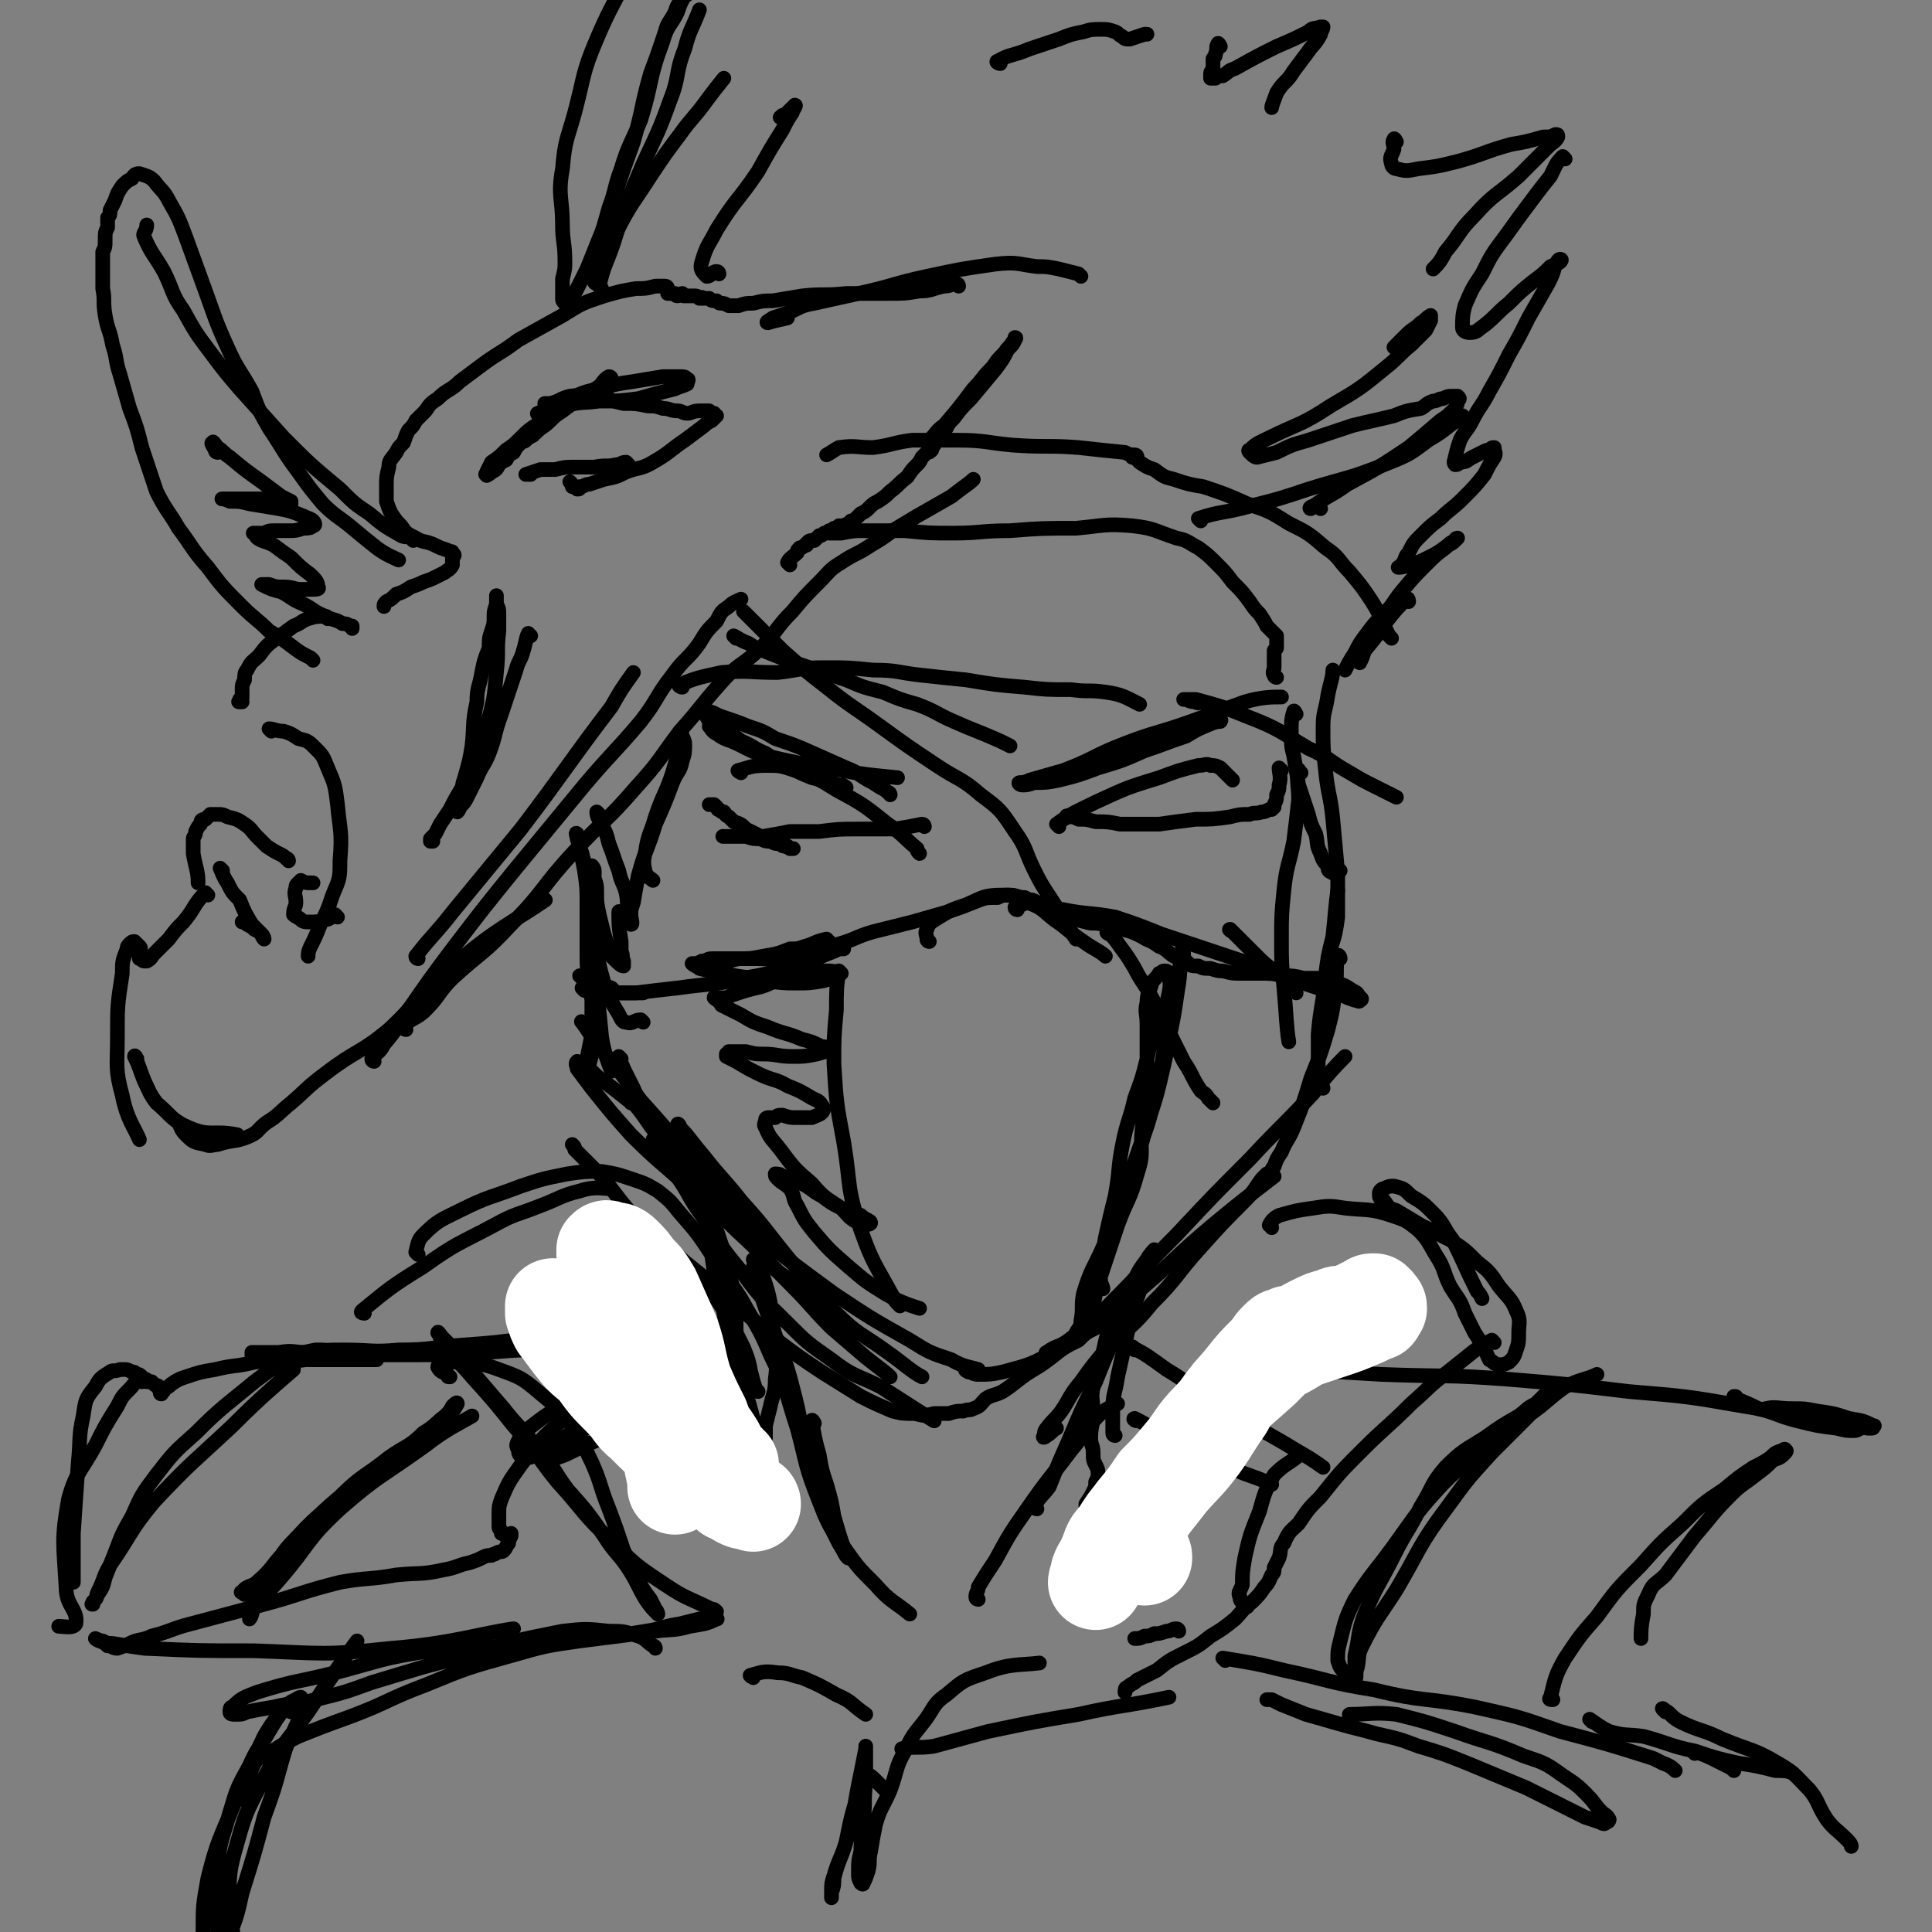 <svg viewBox='0 0 790 790' version='1.1' xmlns='http://www.w3.org/2000/svg' xmlns:xlink='http://www.w3.org/1999/xlink'><rect x="0" y="0" width="790" height="790" fill="#808080" stroke="none"/><g fill='none' stroke='rgb(0,0,0)' stroke-width='6' stroke-linecap='round' stroke-linejoin='round'><path d='M171,392c0,0 -1,0 -1,-1 7,-9 8,-9 15,-18 14,-17 14,-17 28,-34 19,-25 18,-25 37,-50 4,-7 4,-7 9,-14 '/><path d='M153,434c0,0 -1,0 -1,-1 2,-3 3,-2 5,-6 6,-7 5,-7 10,-14 9,-13 9,-13 18,-25 13,-17 13,-17 26,-33 14,-17 14,-17 28,-34 11,-13 12,-13 23,-26 7,-9 6,-10 13,-19 5,-7 6,-6 11,-13 3,-5 3,-5 7,-9 2,-4 2,-4 5,-6 2,-2 3,-2 5,-3 '/><path d='M323,231c0,0 -1,-1 -1,-1 1,-2 2,-2 4,-4 0,-1 0,-1 1,-2 1,0 1,0 2,-1 1,0 1,0 1,-1 1,-1 1,-1 3,-1 1,-1 1,-1 2,-2 1,0 1,0 2,-1 1,0 1,0 2,-1 1,0 1,0 2,-1 1,0 1,0 2,-1 1,0 1,0 2,0 1,-1 1,0 1,0 1,-1 1,-1 2,-2 0,0 0,0 0,0 1,0 1,0 1,0 1,-1 1,-1 1,-1 1,-1 1,-1 2,-2 2,-1 2,-1 3,-2 2,-2 2,-2 4,-3 3,-2 3,-2 5,-4 4,-3 3,-3 7,-6 2,-3 2,-3 4,-5 1,-1 1,-1 2,-3 1,-1 1,-1 2,-2 1,0 1,0 2,-1 0,0 0,0 0,-1 1,-1 1,-1 1,-1 0,-1 0,-1 0,-1 -1,-1 -1,0 -1,-1 0,0 0,0 0,-1 2,-2 2,-3 5,-5 6,-7 6,-7 12,-15 4,-4 3,-4 8,-9 2,-3 2,-3 5,-6 1,-2 2,-2 3,-4 1,-1 2,-2 1,-2 0,2 -1,3 -3,5 -2,4 -2,4 -5,8 -5,6 -5,6 -10,12 -4,4 -4,4 -7,8 -2,2 -2,2 -3,4 0,0 -1,1 -1,1 '/><path d='M442,113c0,0 -1,-1 -1,-1 -4,-1 -4,-1 -8,-2 -5,-1 -5,-1 -9,-1 -8,-1 -8,-2 -17,-1 -14,2 -14,2 -28,5 -14,3 -14,4 -28,7 -9,2 -9,2 -18,4 -6,1 -6,2 -11,4 -3,1 -3,1 -6,2 0,1 -1,0 -1,1 -1,0 -2,1 -1,1 3,-1 4,-1 8,-2 '/><path d='M392,117c0,0 0,-1 -1,-1 -2,0 -2,1 -5,1 -5,1 -5,2 -10,2 -6,1 -6,1 -13,1 -8,0 -8,0 -17,0 -9,1 -9,0 -18,1 -6,1 -6,1 -12,2 -4,0 -4,0 -8,1 -3,0 -3,0 -6,1 -2,0 -2,0 -4,0 -2,-1 -2,-1 -3,-1 -1,0 -1,0 -2,-1 -2,0 -2,0 -3,-1 -2,0 -1,0 -3,0 0,-1 0,0 -1,0 -1,-1 -1,-1 -2,-1 0,0 0,0 -1,0 0,0 0,0 -1,0 -1,0 -1,0 -2,0 0,0 0,0 0,0 -1,0 -1,0 -1,-1 -1,0 -1,1 -2,1 -1,0 -1,-1 -1,-1 -1,0 -1,0 -2,0 0,0 0,0 -1,0 '/><path d='M250,155c0,0 0,-1 -1,-1 -2,1 -2,2 -4,4 -3,2 -3,2 -7,4 -4,3 -4,3 -8,6 -3,2 -3,2 -5,4 -3,3 -3,2 -6,5 -1,0 -1,0 -1,1 -2,1 -2,1 -3,2 -1,1 -1,0 -2,1 -2,2 -2,2 -3,4 -2,1 -2,1 -3,3 -2,1 -2,1 -3,2 -1,2 -1,2 -3,3 -1,1 -1,1 -2,1 0,0 0,1 0,0 -1,0 0,0 0,-1 1,-2 1,-2 2,-4 3,-2 3,-2 6,-5 3,-2 3,-2 6,-5 3,-3 3,-3 6,-5 3,-2 3,-2 5,-4 2,-1 2,-1 4,-2 1,-1 1,-1 3,-2 1,0 1,-1 2,-1 1,-1 1,-1 3,-1 1,0 1,0 3,0 1,-1 1,-1 3,-1 2,0 2,0 4,0 5,1 5,1 9,2 5,0 5,0 10,1 3,0 3,0 6,1 3,0 3,1 6,1 2,0 2,1 4,1 2,0 2,-1 5,-1 1,0 1,0 2,0 1,0 1,0 2,0 1,1 1,1 2,1 0,1 0,1 1,1 0,0 0,0 0,0 -1,1 -1,1 -2,2 -2,1 -2,1 -3,2 -4,3 -4,3 -8,6 -6,4 -6,5 -13,9 -5,3 -6,2 -11,4 -4,2 -4,2 -9,3 -3,1 -3,1 -6,2 -2,0 -2,1 -4,1 0,1 0,1 -1,1 -1,-1 -1,-1 -2,-1 0,-1 0,-1 -1,-2 0,0 0,0 0,0 '/><path d='M257,190c0,0 -1,-1 -1,-1 -2,0 -2,1 -4,1 -4,1 -4,0 -9,1 -4,0 -4,0 -8,0 -4,0 -4,0 -8,1 -3,0 -3,0 -6,0 -3,1 -3,1 -6,2 0,0 0,0 0,0 1,0 1,0 2,0 '/><path d='M273,118c0,0 0,-1 -1,-1 -2,0 -2,0 -4,0 -4,1 -4,1 -8,1 -6,1 -6,1 -13,3 -9,3 -9,3 -17,8 -9,5 -9,5 -18,10 -8,6 -8,5 -16,11 -4,3 -4,3 -8,6 -4,4 -5,3 -9,7 -3,2 -3,2 -5,5 -2,2 -2,2 -4,4 -1,2 -1,2 -3,4 -1,2 -1,2 -2,5 -2,2 -2,2 -3,4 -2,3 -3,3 -3,6 -1,4 -1,4 -1,8 0,3 0,3 0,6 1,3 1,3 2,5 2,3 2,3 4,5 2,3 2,3 6,5 3,2 4,1 8,3 2,1 2,1 5,2 1,1 2,0 2,1 1,1 1,1 0,2 0,2 0,2 0,3 -1,2 -2,2 -3,3 -2,1 -2,1 -4,2 -2,1 -2,1 -5,2 -2,1 -2,1 -5,2 -3,2 -3,2 -6,3 -2,2 -2,2 -4,3 -1,1 -1,1 -1,2 '/><path d='M111,299c0,0 -1,-1 -1,-1 2,0 3,1 6,1 3,1 3,1 6,3 4,1 4,1 7,4 3,3 3,3 5,8 3,7 3,7 4,15 1,11 2,11 1,23 0,7 0,7 -3,14 -2,6 -2,6 -5,12 -2,5 -2,5 -4,9 -1,2 -1,3 -1,4 '/><path d='M138,375c0,0 -1,-1 -1,-1 -2,1 -2,2 -4,2 -3,1 -3,1 -7,1 -1,0 -2,0 -3,-1 -1,-1 -2,-1 -3,-2 0,-3 1,-3 1,-5 0,-3 -1,-3 0,-6 0,-1 0,-1 1,-2 0,0 0,0 1,0 0,0 0,-1 0,-1 2,1 2,1 4,1 1,0 1,0 1,0 '/><path d='M128,270c0,0 0,0 -1,-1 -4,-2 -4,-2 -8,-5 -4,-3 -4,-3 -9,-6 -5,-5 -6,-5 -11,-10 -8,-8 -8,-8 -14,-16 -7,-8 -6,-8 -12,-16 -4,-7 -5,-7 -9,-15 -3,-9 -3,-9 -6,-18 -2,-8 -2,-8 -5,-16 -2,-7 -2,-7 -4,-14 -2,-6 -1,-6 -3,-12 -1,-6 -2,-6 -3,-12 -1,-6 0,-6 -1,-11 0,-4 0,-4 0,-8 0,-3 0,-4 0,-7 1,-2 1,-2 1,-5 0,-3 0,-3 1,-5 0,-2 0,-2 0,-4 1,-1 1,-1 1,-3 1,-2 1,-2 2,-4 1,-3 1,-3 3,-6 2,-2 2,-2 4,-3 1,-2 2,-2 3,-2 3,1 4,1 6,3 3,4 4,4 6,8 4,7 4,7 7,15 4,11 4,11 8,22 4,11 4,12 9,23 4,9 5,9 10,18 3,8 3,8 7,15 6,9 6,10 12,18 5,7 5,7 10,13 5,5 6,5 11,9 6,5 6,5 11,9 4,3 7,4 9,5 '/><path d='M169,221c0,0 0,0 -1,-1 -2,-1 -2,0 -4,-1 -7,-4 -7,-4 -13,-9 -6,-4 -6,-4 -12,-10 -12,-10 -12,-10 -23,-21 -9,-10 -9,-10 -18,-20 -6,-7 -6,-7 -12,-15 -6,-8 -6,-8 -11,-17 -5,-7 -4,-8 -8,-16 -4,-7 -5,-7 -8,-14 -1,-2 1,-2 1,-5 '/><path d='M134,253c0,0 0,-1 -1,-1 -3,0 -4,0 -7,1 -3,1 -3,2 -6,3 -4,3 -4,3 -7,5 -4,3 -4,3 -7,7 -3,3 -3,2 -5,6 -1,1 -1,2 -1,4 -1,2 -1,2 -1,4 0,2 0,2 0,3 0,1 0,1 -1,1 0,1 -1,1 0,1 0,0 0,0 1,0 '/><path d='M217,260c0,0 -1,-1 -1,-1 -1,2 -1,4 -2,7 -1,4 -2,4 -3,8 -3,9 -3,9 -6,18 -3,8 -2,8 -5,16 -2,5 -3,5 -5,10 -2,4 -2,4 -4,8 -1,2 -1,2 -3,4 0,1 -1,2 -1,2 0,0 0,-1 1,-3 0,-2 0,-2 1,-4 0,-4 0,-4 1,-7 2,-7 2,-7 3,-13 1,-9 0,-9 2,-18 0,-6 1,-6 2,-12 1,-5 1,-5 3,-10 0,-4 0,-4 1,-7 1,-3 1,-3 1,-6 0,-2 0,-2 1,-5 0,-1 0,-1 0,-3 0,0 0,-1 0,0 0,1 0,1 0,3 1,2 1,2 1,4 0,3 0,3 0,7 -1,8 0,8 -1,17 -1,11 -1,11 -4,22 -1,8 -2,8 -5,15 -2,5 -2,5 -5,10 -3,5 -3,5 -5,9 -2,3 -2,3 -4,6 -1,2 -1,2 -2,4 -1,1 -1,1 -2,2 0,0 0,1 0,1 0,0 0,0 1,0 0,0 0,0 0,0 '/><path d='M118,352c0,0 0,-1 -1,-1 -1,-1 -1,-1 -3,-2 -2,-1 -2,-1 -5,-3 -2,-2 -2,-2 -4,-4 -2,-2 -2,-3 -5,-5 -3,-2 -3,-2 -7,-3 -2,-1 -2,-1 -4,-1 -1,0 -1,0 -3,0 -1,1 -1,1 -2,2 -1,0 -2,0 -2,2 -1,1 -1,1 -2,3 0,2 -1,2 -1,3 0,3 0,3 0,6 1,6 2,7 2,12 '/><path d='M91,356c0,0 -1,-1 -1,-1 1,2 1,3 3,6 2,4 2,4 5,7 2,5 2,5 5,10 2,2 2,2 4,4 0,1 1,2 1,2 0,0 0,-1 -1,-2 -1,-1 -1,-1 -3,-2 -1,-1 -1,-1 -3,-2 -1,-1 -1,-1 -2,-1 0,0 0,0 0,0 '/><path d='M85,366c-1,0 -1,-1 -1,-1 -5,5 -4,6 -9,12 -3,3 -3,3 -6,7 -3,3 -3,3 -6,6 -1,1 -1,2 -3,3 0,0 -1,0 -1,0 -1,0 -1,-1 -2,-1 0,-1 0,-1 0,-2 1,-1 0,-1 0,-2 0,0 1,0 0,-1 0,0 0,0 0,0 0,0 0,0 -1,-1 0,0 0,0 -1,-1 -1,0 -1,0 -2,1 -1,1 -1,1 -1,2 -2,5 -2,5 -2,10 -2,13 -2,13 -2,26 0,12 -1,13 2,24 2,10 5,13 7,18 '/><path d='M56,433c0,0 -1,-2 -1,-1 2,4 2,5 4,10 2,4 2,5 5,9 6,5 6,7 13,10 9,4 10,1 20,3 0,0 0,0 0,0 '/><path d='M74,460c0,0 -1,-1 -1,-1 1,2 1,3 3,5 3,3 3,3 8,4 2,1 3,0 5,0 6,-2 7,-1 12,-3 5,-2 4,-3 8,-6 5,-3 5,-4 10,-8 7,-6 6,-6 14,-12 13,-10 14,-8 26,-18 13,-12 11,-14 25,-25 18,-16 26,-19 39,-28 '/><path d='M166,421c0,0 -1,0 -1,-1 3,-4 5,-3 9,-7 6,-6 5,-7 11,-13 12,-11 13,-10 24,-22 14,-14 12,-15 26,-30 12,-13 13,-12 25,-26 10,-11 9,-11 18,-23 9,-10 8,-10 17,-20 7,-8 9,-7 16,-14 7,-7 6,-8 13,-15 5,-6 5,-6 11,-12 4,-4 4,-5 9,-8 6,-4 6,-3 12,-7 5,-3 5,-3 9,-6 5,-3 5,-3 10,-6 7,-4 7,-4 14,-8 5,-4 7,-5 9,-7 '/><path d='M301,261c0,0 -1,-1 -1,-1 2,1 3,2 6,3 3,2 3,2 6,3 5,2 5,2 10,4 6,2 6,2 12,4 6,2 6,2 12,4 7,3 7,3 15,5 7,3 7,3 14,5 8,3 8,4 15,7 9,4 10,4 19,8 2,1 2,1 4,2 '/><path d='M303,316c0,0 -2,-1 -1,-1 4,-1 5,-2 11,-2 6,0 6,0 12,2 9,3 9,3 17,8 11,6 11,6 21,14 6,4 6,5 12,10 0,1 0,1 1,2 '/><path d='M378,338c0,0 0,-1 -1,-1 -5,1 -5,1 -11,2 -7,0 -7,0 -15,0 -8,0 -8,0 -16,1 -6,0 -6,0 -12,0 -5,1 -5,1 -11,2 -4,0 -4,0 -8,0 -3,0 -3,0 -6,0 -1,0 -1,0 -2,0 0,0 -1,0 0,0 0,0 0,0 1,0 1,0 1,0 2,0 3,0 3,0 6,0 3,1 3,1 6,1 2,1 2,1 4,1 2,1 2,1 4,1 1,0 1,0 3,1 0,0 0,0 1,1 1,0 2,0 1,0 0,0 -1,0 -3,-1 -1,0 -1,0 -2,-1 -3,-1 -3,-1 -6,-2 -4,-2 -4,-2 -8,-4 -2,-2 -2,-2 -5,-3 -1,-1 -1,-1 -2,-2 -2,-1 -1,-1 -2,-2 -1,0 -1,0 -2,-1 -1,0 0,0 -1,-1 0,0 0,0 -1,-1 -1,0 -1,0 -2,0 '/><path d='M433,338c0,0 -1,-1 -1,-1 7,-5 8,-5 16,-9 13,-6 13,-6 26,-10 8,-3 8,-3 16,-5 3,0 3,-1 5,0 2,0 2,0 4,1 2,2 3,3 5,5 '/><path d='M524,315c0,0 -1,-1 -1,-1 0,2 1,4 0,7 0,2 0,2 -1,4 0,2 0,2 -1,4 0,0 0,0 0,1 -1,1 -1,1 -1,1 -1,0 -1,0 -1,0 -2,1 -2,1 -3,1 -3,1 -3,0 -5,1 -4,0 -4,0 -8,1 -7,1 -7,1 -14,1 -8,1 -8,1 -15,2 -8,0 -8,0 -16,0 -5,-1 -5,-1 -10,-1 -4,-1 -3,-1 -7,-1 -2,-1 -2,-1 -3,-1 -1,0 -2,-1 -2,0 0,0 1,0 2,0 '/><path d='M305,251c0,0 -1,-1 -1,-1 7,7 8,8 16,16 9,8 9,8 18,15 10,8 11,8 22,16 11,8 11,8 23,16 9,6 10,5 18,12 8,6 8,6 14,15 5,7 4,8 8,16 4,8 4,7 9,15 4,7 6,10 8,13 '/><path d='M454,382c-1,0 -2,-1 -1,-1 2,2 3,3 5,6 3,4 3,4 6,9 3,6 4,6 7,12 4,7 3,7 7,14 3,6 3,6 6,12 4,6 3,6 7,12 1,1 2,1 3,3 1,1 2,2 2,2 '/><path d='M254,374c0,0 -1,-2 -1,-1 0,5 0,6 1,12 0,2 0,2 0,4 1,2 0,2 1,4 0,1 0,2 0,2 -1,0 -2,-1 -4,-3 -1,-1 -1,-1 -2,-3 -1,-4 -1,-4 -2,-7 -1,-4 -1,-4 -2,-8 -1,-5 -1,-5 -1,-9 0,-3 0,-3 -1,-6 0,-2 0,-2 -1,-3 0,-1 0,-2 0,-2 0,0 1,1 1,2 0,2 0,2 0,3 0,5 -1,5 -1,10 1,17 1,17 2,34 1,11 1,11 2,21 1,7 3,11 4,14 '/><path d='M254,433c0,0 -1,-1 -1,-1 0,2 1,2 2,5 2,4 2,4 4,8 3,7 3,7 7,13 6,8 6,8 12,15 6,6 6,6 12,11 4,3 7,5 8,7 '/><path d='M239,419c0,0 -2,-2 -1,-1 5,7 5,8 11,15 7,8 7,9 13,17 9,10 9,10 18,21 6,8 6,8 12,16 5,7 6,6 11,13 5,7 3,8 9,14 6,7 7,6 14,12 1,1 1,1 2,2 '/><path d='M278,461c0,-1 -1,-2 -1,-1 5,5 5,6 11,13 7,9 8,9 15,18 10,11 10,12 19,23 10,12 9,13 20,23 9,9 10,8 21,16 7,5 10,8 14,10 '/><path d='M260,452c0,-1 -1,-2 -1,-1 6,7 6,9 13,17 6,8 6,8 13,15 13,12 13,12 27,24 14,11 14,11 29,22 15,10 15,10 31,19 8,5 8,5 17,8 5,3 8,3 11,4 '/><path d='M396,561c0,0 -2,-1 -1,-1 1,0 2,2 5,2 5,0 5,0 10,-1 11,-3 12,-3 22,-9 16,-9 16,-10 31,-22 17,-14 16,-15 34,-30 12,-10 15,-12 24,-19 '/><path d='M429,554c0,0 -2,-1 -1,-1 4,-3 5,-2 9,-5 9,-7 9,-7 17,-15 14,-14 13,-14 27,-28 15,-16 15,-16 30,-31 13,-14 13,-13 26,-27 6,-8 10,-12 13,-15 '/><path d='M541,445c0,0 0,-1 -1,-1 -1,-4 -1,-5 -1,-9 0,-6 0,-6 0,-12 1,-12 2,-12 3,-24 1,-8 1,-8 3,-16 1,-9 1,-12 2,-19 '/><path d='M544,394c0,0 -1,-1 -1,-1 0,-2 1,-2 1,-5 2,-6 2,-6 3,-13 0,-9 0,-9 0,-18 -1,-11 -1,-11 -2,-22 -1,-10 -2,-10 -3,-20 -1,-9 -1,-9 -1,-18 0,-6 1,-6 2,-13 1,-5 2,-7 2,-10 '/><path d='M279,281c-1,0 -2,-1 -1,-1 7,-3 8,-3 17,-5 11,-1 11,0 23,0 9,-1 9,-2 19,-2 10,0 10,0 20,1 10,0 10,1 19,2 9,1 9,1 19,2 12,2 12,2 24,3 9,1 9,1 19,1 7,1 7,0 14,1 7,1 8,2 14,5 '/><path d='M522,277c0,0 -1,0 -1,-1 -1,-1 0,-2 0,-3 0,-1 0,-1 0,-3 0,-1 0,-1 0,-3 0,0 0,0 0,-1 0,0 0,0 1,-1 0,0 0,0 0,-1 0,0 0,0 0,-1 0,0 0,0 0,0 0,-1 0,-1 0,-1 0,-1 0,-1 0,-2 0,0 0,0 -1,-1 0,0 0,0 -1,-1 -1,-1 -1,-1 -2,-2 -1,-2 -1,-2 -3,-5 -2,-2 -2,-2 -4,-5 -3,-4 -3,-4 -7,-8 -3,-4 -3,-4 -7,-8 -3,-3 -3,-3 -7,-6 -4,-2 -4,-3 -9,-4 -9,-3 -9,-4 -18,-5 -11,-1 -12,0 -23,1 -14,0 -14,0 -27,1 -12,0 -12,1 -23,1 -10,0 -10,0 -20,-1 -8,0 -8,0 -16,0 -5,0 -5,0 -10,1 -3,0 -4,0 -5,0 '/><path d='M493,288c0,0 -1,-1 -1,-1 -2,0 -2,1 -3,0 -3,0 -3,-1 -5,-1 0,0 0,0 1,0 2,0 2,0 4,0 11,3 11,3 21,7 13,5 13,6 25,13 9,4 8,5 17,10 5,3 5,3 11,6 4,2 6,3 8,4 '/><path d='M569,261c0,0 -1,-1 -1,-1 -1,-2 -1,-2 -2,-4 -2,-5 -2,-5 -5,-10 -4,-6 -4,-6 -9,-12 -5,-5 -4,-6 -10,-10 -7,-6 -7,-6 -15,-10 -8,-5 -8,-5 -17,-8 -9,-4 -9,-4 -18,-7 -6,-1 -6,-1 -12,-3 -4,-1 -4,-1 -8,-4 -3,-1 -3,-1 -6,-3 -1,-1 -1,-1 -2,-2 -1,0 -1,0 -1,0 0,-1 1,-1 1,-1 1,0 1,1 1,1 0,0 -1,-1 -1,-1 -2,0 -2,0 -4,-1 -10,-1 -10,-1 -19,-2 -13,-1 -13,0 -27,-1 -11,-1 -11,-2 -23,-2 -9,0 -9,0 -18,0 -8,1 -8,2 -16,3 -7,0 -7,-1 -14,0 -2,1 -3,2 -5,3 '/><path d='M491,213c0,0 -1,-1 -1,-1 9,-3 10,-2 21,-5 12,-3 12,-3 24,-7 16,-5 16,-4 31,-10 10,-4 10,-4 18,-10 5,-3 5,-3 10,-7 2,-1 2,-1 4,-3 0,0 0,0 0,0 '/><path d='M540,208c0,0 -1,-1 -1,-1 -2,0 -3,1 -3,1 -1,0 0,-1 1,-1 7,-5 7,-4 14,-9 13,-7 13,-7 25,-15 6,-5 6,-5 13,-11 3,-2 3,-2 6,-5 1,-2 1,-2 1,-3 1,-1 1,-1 0,-2 -1,0 -1,0 -2,0 -2,0 -2,0 -4,1 -2,0 -2,1 -4,1 -3,1 -3,2 -5,3 -6,1 -6,1 -11,3 -8,2 -9,2 -17,4 -9,3 -9,3 -18,6 -7,2 -7,2 -13,5 -4,1 -4,1 -8,2 -1,0 -2,-1 -3,-2 0,0 -1,-1 0,-1 3,-3 4,-3 8,-5 12,-6 13,-5 25,-13 12,-7 12,-7 23,-16 5,-4 5,-5 10,-9 3,-3 3,-3 6,-6 1,-2 1,-2 2,-4 0,-1 0,-2 0,-2 -2,1 -2,2 -4,3 -3,3 -3,2 -6,5 -3,3 -4,4 -5,5 '/><path d='M294,112c0,0 0,-1 -1,-1 -2,0 -2,2 -4,2 -2,-2 -3,-3 -2,-6 2,-7 3,-7 6,-13 8,-13 9,-12 17,-24 5,-9 5,-9 10,-17 2,-4 2,-4 4,-7 0,-1 2,-3 1,-3 -1,1 -2,2 -4,4 -1,0 -1,0 -2,1 '/><path d='M246,110c-1,-1 -2,-1 -1,-1 2,-7 3,-7 7,-14 6,-12 7,-12 14,-23 6,-9 6,-9 12,-17 5,-7 6,-7 11,-14 3,-4 3,-4 7,-9 0,0 0,0 0,0 '/><path d='M246,118c0,0 -1,-1 -1,-1 2,-9 3,-9 6,-18 4,-13 4,-13 9,-25 7,-17 8,-16 14,-33 4,-10 2,-11 6,-21 2,-8 3,-8 6,-16 0,0 0,0 0,0 '/><path d='M244,116c0,0 -1,0 -1,-1 0,-2 1,-2 2,-5 0,-5 0,-5 1,-10 2,-10 2,-10 5,-19 4,-12 4,-12 8,-23 4,-14 3,-14 7,-28 3,-8 3,-8 6,-17 1,-4 2,-4 4,-8 1,-3 1,-3 3,-5 1,-2 1,-2 2,-4 1,0 1,-1 1,-1 1,1 0,1 0,2 -1,1 -2,1 -3,3 -1,2 -1,2 -2,5 -3,6 -4,5 -6,12 -6,16 -4,16 -9,32 -4,10 -5,10 -8,20 -3,8 -2,8 -5,16 -2,7 -2,8 -5,15 -2,5 -2,5 -4,10 -2,4 -2,4 -4,8 -1,2 -1,2 -3,4 -1,1 -1,2 -1,2 -1,0 -1,0 -1,0 -1,-1 -1,-1 -1,-2 0,-1 0,-1 0,-2 0,-3 0,-3 0,-6 1,-4 1,-4 1,-7 0,-8 -1,-8 -1,-15 0,-11 -2,-12 0,-23 1,-12 2,-12 5,-23 4,-15 3,-16 9,-30 8,-19 14,-26 19,-37 '/><path d='M409,26c-1,0 -2,-1 -1,-1 5,-3 6,-2 13,-5 6,-2 6,-2 12,-4 5,-2 5,-2 10,-3 3,-1 4,-1 7,-1 3,0 3,0 6,1 2,1 1,1 3,2 1,1 1,1 3,1 3,-1 3,-1 6,-2 0,0 0,0 1,0 '/><path d='M499,19c0,0 -1,-2 -1,-1 -1,1 0,2 -1,4 0,1 0,1 -1,2 0,2 0,2 0,4 0,1 -1,1 -1,2 0,1 0,1 0,2 1,0 1,0 2,0 1,-1 1,-1 3,-1 3,-2 2,-2 5,-3 9,-5 9,-5 17,-9 7,-3 7,-3 13,-6 2,-2 2,-1 5,-2 0,0 1,0 1,0 0,1 -1,2 -1,3 -2,4 -3,4 -5,7 -3,4 -3,4 -6,8 -3,5 -4,4 -7,9 -1,3 -2,5 -2,6 '/><path d='M571,58c0,0 -1,-2 -1,-1 -1,1 0,2 0,4 -1,3 -2,3 -1,6 0,1 1,2 2,2 4,1 4,1 9,0 8,-1 8,-1 16,-3 11,-3 11,-4 22,-7 6,-1 6,-1 13,-3 3,0 3,0 5,-1 1,0 1,0 1,1 -1,2 -2,2 -4,4 -6,6 -6,6 -12,12 -9,8 -10,7 -18,16 -7,7 -6,8 -12,15 -2,4 -3,5 -5,7 '/><path d='M640,65c0,0 -1,-1 -1,-1 -3,3 -3,4 -5,8 -4,5 -4,5 -7,9 -6,8 -6,8 -11,15 -6,8 -6,8 -10,16 -4,6 -4,6 -7,13 -1,4 -1,5 -1,9 0,1 1,2 3,2 3,0 3,-1 6,-3 5,-4 5,-5 10,-9 5,-5 5,-5 10,-9 4,-3 4,-3 7,-6 2,-1 3,-1 4,-2 1,-1 0,-1 0,-1 -1,0 -1,1 -2,2 -1,4 -1,4 -3,8 -4,7 -4,7 -8,14 -4,8 -4,8 -8,15 -4,8 -4,8 -8,15 -3,6 -4,6 -7,12 -2,4 -3,4 -5,8 -1,3 -1,3 -2,7 0,1 -1,2 0,3 1,0 1,0 2,-1 3,0 3,-1 5,-2 2,-1 2,-1 4,-2 2,-1 2,-1 3,-1 1,-1 1,-1 2,-1 0,0 0,0 0,0 0,2 1,2 0,4 -2,3 -2,3 -4,7 -4,5 -4,5 -9,10 -4,4 -5,4 -9,8 -4,3 -4,3 -8,7 -3,3 -3,3 -5,7 -2,2 -1,3 -3,5 0,1 -2,1 -1,1 0,0 2,0 4,-1 4,-1 4,-1 8,-3 4,-2 4,-2 8,-5 1,-1 1,-1 3,-2 1,-1 1,-1 1,-1 0,0 -1,0 -1,1 -2,2 -2,1 -4,3 -4,3 -4,3 -8,7 -5,5 -5,5 -10,11 -4,5 -3,5 -8,10 -3,3 -3,3 -6,7 -3,4 -3,4 -5,8 -2,3 -3,5 -4,7 '/><path d='M576,246c0,0 0,-2 -1,-1 -4,4 -4,4 -8,9 -4,6 -4,6 -9,12 -1,3 -1,3 -2,5 '/><path d='M238,400c0,0 -1,-1 -1,-1 1,0 2,1 4,1 3,2 3,2 6,3 1,1 1,0 3,1 1,1 1,1 2,2 0,0 0,0 1,0 1,0 1,0 2,0 1,0 1,0 2,0 3,0 3,0 5,0 0,0 0,0 1,0 '/><path d='M239,405c0,0 -1,-1 -1,-1 2,0 2,1 5,2 8,0 8,0 17,0 8,-1 8,-1 17,-2 14,-2 14,-1 27,-4 11,-2 11,-2 21,-5 8,-2 8,-3 16,-6 2,-1 2,-1 4,-1 '/><path d='M380,385c0,0 -1,0 -1,-1 0,-2 -1,-2 0,-4 1,-3 2,-3 5,-5 5,-3 5,-3 11,-5 7,-3 7,-4 15,-4 5,0 5,0 10,3 6,2 6,3 11,7 6,4 6,5 12,9 4,3 7,4 9,6 '/><path d='M416,372c0,0 -1,0 -1,-1 3,-1 4,-2 7,-2 6,0 6,2 13,3 10,2 10,1 21,3 9,3 9,3 19,7 9,3 9,3 18,6 9,3 9,3 18,6 8,2 8,3 16,6 6,2 6,2 12,4 5,1 5,1 10,3 2,1 2,1 5,2 1,0 2,1 2,0 1,0 1,-1 0,-1 -1,-2 -1,-2 -3,-3 -3,-2 -3,-2 -6,-3 -4,-1 -4,-1 -8,-2 -3,0 -3,0 -6,0 -4,-1 -4,-1 -8,-1 -5,-1 -5,-1 -10,-1 -4,0 -4,0 -8,0 -3,0 -3,0 -7,-1 -2,0 -2,0 -5,-1 -3,0 -3,0 -5,-1 -3,0 -3,0 -5,-2 -2,-1 -2,-1 -5,-2 -3,-2 -3,-3 -6,-4 -4,-3 -4,-2 -7,-4 -4,-2 -4,-2 -8,-3 -4,-1 -4,-1 -8,-2 -4,-1 -4,0 -7,-1 -4,-1 -4,-1 -8,-2 -3,-1 -3,-1 -6,-2 -2,-1 -2,-1 -3,-2 -3,-1 -2,-2 -5,-3 -1,0 -1,0 -3,-1 -3,0 -3,-1 -6,-1 -3,0 -3,0 -5,1 -5,0 -5,0 -10,2 -5,2 -5,2 -11,4 -7,2 -7,2 -14,4 -8,2 -8,2 -16,4 -7,2 -7,3 -14,5 -6,2 -6,2 -12,3 -4,2 -4,2 -9,3 -6,1 -6,0 -12,0 -5,0 -5,0 -11,0 -4,0 -4,0 -8,0 -2,0 -2,1 -4,1 0,0 0,0 0,0 '/><path d='M504,381c0,0 -2,-1 -1,-1 1,1 2,2 5,5 2,2 2,2 5,5 4,4 4,4 8,7 5,4 6,5 9,9 '/><path d='M339,385c-1,0 -1,-1 -1,-1 -5,1 -5,2 -9,3 -3,1 -3,1 -6,1 -5,2 -5,2 -11,3 -5,1 -5,1 -10,1 -4,1 -4,1 -8,1 -3,0 -3,0 -6,0 -1,0 -1,0 -3,1 -1,0 -1,0 -1,0 -1,0 -1,0 -1,0 1,1 2,1 3,2 4,1 4,1 7,1 7,2 7,2 15,3 8,1 8,2 17,2 6,0 6,0 12,-1 3,-1 3,-1 6,-2 0,0 0,-1 0,-1 -2,-1 -3,-1 -5,-1 -5,0 -5,0 -9,1 -5,1 -5,2 -11,3 -4,1 -4,2 -9,3 -4,1 -4,1 -7,2 -3,1 -3,1 -5,2 -2,0 -2,0 -3,0 -1,0 -2,-1 -2,0 1,1 2,1 3,3 4,2 4,2 8,4 5,3 5,3 11,5 7,3 7,2 14,5 4,1 4,1 8,3 1,0 3,0 3,1 0,1 -2,1 -5,2 -5,1 -5,1 -10,1 -6,0 -6,-1 -12,-1 -3,0 -3,0 -7,-1 -2,0 -2,0 -4,0 -1,0 -1,0 -3,0 0,1 0,1 -1,1 0,0 0,1 0,1 2,1 2,1 4,2 5,3 5,3 9,5 6,3 7,2 12,5 5,2 5,2 10,5 2,1 3,1 4,3 1,1 1,2 0,3 -1,1 -2,1 -4,2 -3,0 -3,0 -6,0 -3,0 -3,0 -6,-1 -2,0 -2,0 -3,1 -2,0 -2,0 -3,0 0,0 -1,0 -1,1 0,1 -1,2 0,3 2,5 3,5 6,9 6,8 6,8 13,14 5,6 6,6 12,10 3,3 3,4 7,6 2,1 5,1 5,0 0,-1 -2,-1 -4,-3 -4,-2 -4,-1 -8,-3 -4,-2 -4,-2 -8,-5 -4,-2 -4,-3 -8,-5 -4,-2 -4,-2 -8,-3 -1,-1 -2,-1 -3,-1 0,1 0,1 1,2 2,2 3,2 5,4 2,3 1,4 3,7 3,6 3,6 7,11 6,7 6,7 14,14 7,6 7,6 15,11 7,4 11,5 14,6 '/><path d='M344,398c0,0 -1,-1 -1,-1 -1,7 -1,8 -1,16 -1,11 -1,11 -1,22 1,16 1,16 4,32 3,18 1,18 7,36 5,14 6,14 13,27 1,2 1,2 3,4 '/><path d='M484,390c0,0 0,-1 -1,-1 -1,5 0,6 -1,13 -1,6 -1,7 -2,13 -2,10 -2,11 -4,20 -3,13 -3,13 -7,25 -4,13 -3,13 -8,26 -5,12 -5,12 -10,24 -4,9 -5,9 -8,19 -1,5 0,6 -1,11 0,3 -1,3 -2,5 0,1 1,2 1,2 1,0 1,-1 1,-2 2,-3 2,-3 3,-6 3,-7 2,-7 4,-14 4,-12 4,-12 8,-24 4,-11 5,-10 8,-21 3,-9 1,-9 2,-18 1,-9 1,-9 1,-17 1,-7 1,-7 1,-14 0,-6 0,-6 0,-12 0,-5 -1,-5 0,-9 0,-4 1,-4 2,-8 1,-2 2,-2 3,-4 1,0 1,-1 2,-1 1,0 2,0 2,2 1,5 0,6 -1,12 -1,16 0,17 -4,33 -3,16 -4,16 -9,31 -3,9 -3,9 -6,18 -2,7 -2,7 -5,14 -1,5 -2,5 -3,9 -1,3 -1,4 -1,7 0,1 0,1 1,3 0,1 1,1 1,1 0,-1 -1,-2 -1,-4 0,-3 1,-3 1,-6 1,-6 0,-6 1,-11 2,-9 2,-9 4,-17 2,-11 1,-11 3,-21 2,-10 3,-10 5,-19 3,-8 3,-8 5,-16 2,-9 2,-9 4,-18 1,-2 1,-2 2,-4 '/><path d='M263,418c0,0 -1,-1 -1,-1 -3,0 -3,2 -6,1 -2,0 -2,-2 -4,-5 -3,-5 -3,-5 -5,-11 -2,-7 -2,-7 -3,-14 -2,-8 -1,-8 -2,-15 -1,-7 0,-7 -1,-13 -1,-6 -2,-6 -3,-11 -1,-3 -1,-3 -2,-6 0,-1 -1,-3 0,-2 0,1 0,2 1,5 1,5 1,5 2,10 1,7 1,7 1,14 0,11 0,11 0,21 0,9 1,9 2,18 0,7 0,7 0,14 -1,5 -1,5 -2,10 -1,3 -2,3 -2,5 0,1 2,0 2,0 1,-3 1,-3 2,-7 0,0 0,0 0,0 '/><path d='M245,333c0,0 -1,-1 -1,-1 0,2 1,3 2,5 2,4 2,4 3,8 2,5 2,6 4,11 1,5 2,5 3,9 1,5 0,5 1,9 1,2 1,4 1,4 1,0 0,-2 0,-4 0,-2 0,-2 1,-5 1,-6 1,-6 2,-11 3,-11 4,-11 7,-21 4,-9 4,-9 7,-17 2,-5 3,-4 4,-9 1,-3 1,-3 1,-7 0,-1 -1,-3 -1,-3 0,-1 0,1 0,1 -2,7 -2,7 -4,14 -3,9 -4,9 -7,18 -2,7 -3,7 -4,14 -1,4 -1,5 0,9 1,2 2,2 3,3 '/><path d='M530,292c0,0 -1,-2 -1,-1 -1,3 -1,4 -1,9 0,5 0,5 1,9 1,6 1,6 2,12 2,6 2,6 4,12 1,4 1,4 3,8 1,4 0,4 2,8 1,3 1,3 3,5 0,2 0,2 2,3 0,0 1,0 1,0 1,0 2,-1 2,-1 '/><path d='M364,325c0,0 0,-1 -1,-1 -1,-1 -1,-1 -3,-2 -3,-2 -3,-2 -5,-3 -5,-3 -4,-3 -9,-5 -9,-4 -9,-4 -18,-8 -5,-2 -5,-2 -11,-4 -5,-3 -5,-3 -11,-5 -5,-2 -5,-2 -11,-4 -3,-1 -3,-2 -6,-2 -1,-1 -1,-1 -2,0 0,0 1,0 1,1 1,1 1,1 2,3 2,1 2,1 5,3 4,2 4,2 8,5 5,2 5,3 10,5 6,4 6,4 13,7 5,2 5,2 11,4 3,1 3,1 6,2 2,1 3,1 3,1 0,0 -1,-1 -2,-1 -2,0 -2,0 -4,0 -4,-2 -4,-2 -8,-3 -5,-2 -5,-2 -10,-5 -7,-3 -7,-3 -14,-7 -5,-2 -5,-2 -10,-5 -3,-2 -3,-2 -7,-3 0,-1 -1,-1 -1,-1 1,1 1,2 3,3 3,2 3,2 6,3 7,3 7,4 14,6 13,3 13,3 27,5 13,3 18,3 27,4 '/><path d='M463,309c-1,0 -2,-1 -1,-1 6,-4 7,-4 15,-7 6,-3 6,-3 12,-5 4,-1 4,-1 7,-1 2,-1 4,-1 3,0 0,0 -2,0 -4,1 -5,2 -5,2 -10,5 -9,3 -8,3 -17,6 -9,4 -9,4 -19,7 -8,3 -8,3 -16,5 -5,1 -5,1 -10,1 -3,1 -3,1 -5,1 -1,0 -2,-1 -1,-1 1,0 2,0 4,-1 7,-2 7,-2 14,-4 13,-5 12,-6 25,-11 13,-5 13,-4 27,-9 11,-4 11,-4 22,-8 7,-2 11,-2 15,-2 '/><path d='M532,316c-1,0 -1,-2 -1,-1 -1,5 0,6 0,12 -1,9 -1,9 -2,17 -2,10 -3,10 -4,20 -1,10 -1,10 -1,20 0,10 0,10 1,20 1,11 1,16 2,22 '/><path d='M548,392c0,-1 -1,-2 -1,-1 -1,5 0,6 -1,13 -1,9 -1,9 -3,17 -3,10 -3,10 -7,20 -3,10 -3,10 -7,20 -2,5 -3,5 -5,10 -2,3 -2,3 -3,6 -1,1 -1,1 -1,3 -1,0 0,1 -1,1 0,0 0,-1 -1,-1 -1,1 -1,1 -2,2 -3,4 -3,5 -7,9 -9,9 -9,9 -18,19 -10,11 -9,12 -20,23 -8,10 -9,9 -18,18 -6,7 -6,7 -11,14 -5,6 -4,6 -8,12 -3,4 -3,3 -6,7 -1,1 -1,2 -1,3 -1,1 0,1 1,0 2,-1 2,-2 4,-3 '/><path d='M461,536c0,-1 0,-2 -1,-1 -2,1 -2,1 -4,3 -4,3 -4,2 -8,5 -4,2 -4,2 -7,5 -6,3 -6,3 -11,7 -4,3 -4,3 -9,6 -6,4 -5,4 -11,8 -4,2 -4,1 -7,3 -2,2 -2,3 -5,4 -2,1 -2,0 -4,1 -3,0 -3,0 -6,1 -3,0 -3,0 -6,0 -4,1 -4,1 -8,0 -5,0 -5,0 -9,-1 -7,-3 -7,-3 -13,-6 -8,-5 -8,-5 -16,-10 -9,-6 -9,-6 -17,-12 -10,-8 -9,-8 -19,-16 -10,-9 -10,-9 -20,-17 -11,-10 -11,-10 -22,-20 -7,-8 -6,-8 -13,-16 -5,-5 -5,-5 -10,-10 0,-1 0,-1 -1,-2 '/><path d='M258,451c0,0 0,-1 -1,-1 -5,-4 -5,-4 -9,-7 -3,-2 -3,-2 -6,-5 -2,-1 -2,-1 -4,-2 -1,-1 -2,-2 -2,-2 -1,1 0,2 0,3 3,4 3,4 6,8 8,10 8,10 16,19 11,11 12,11 23,21 10,9 11,9 20,18 12,11 12,12 23,23 8,8 8,9 16,17 7,6 7,6 14,12 5,4 8,6 10,8 '/><path d='M268,467c0,0 -1,-1 -1,-1 1,2 1,3 3,5 3,5 3,4 6,9 6,8 5,9 11,17 8,13 8,13 17,24 8,11 8,10 18,20 8,8 8,8 18,15 9,7 10,6 20,11 11,7 17,11 22,14 '/><path d='M309,516c0,0 -1,-1 -1,-1 2,3 3,3 4,7 2,6 2,6 3,11 1,8 1,8 2,16 0,8 1,8 0,15 0,6 -1,6 -2,11 -1,4 -1,4 -2,8 0,2 0,3 0,5 -1,2 -1,2 -1,3 0,1 0,2 0,1 -1,-1 -1,-2 -2,-5 -2,-5 -2,-5 -4,-10 -4,-10 -4,-10 -6,-20 -3,-10 -2,-10 -4,-20 -1,-9 -2,-8 -4,-17 -1,-7 -1,-7 -2,-14 0,-4 0,-4 0,-8 0,-1 -1,-3 0,-3 0,1 1,3 2,5 2,6 2,6 4,12 2,9 3,9 4,19 2,11 0,11 2,22 1,10 2,10 4,20 2,7 2,7 3,13 1,4 0,6 -1,8 '/><path d='M456,587c0,0 -1,0 -1,-1 0,-5 0,-5 0,-10 0,-6 1,-6 2,-13 2,-9 2,-9 4,-18 2,-9 2,-9 5,-17 2,-6 2,-6 4,-13 1,-2 2,-4 2,-4 0,0 -2,2 -3,4 -3,4 -3,4 -5,8 -3,6 -4,6 -7,13 -4,8 -4,8 -6,17 -3,7 -3,7 -4,14 -1,5 0,5 0,11 0,5 -1,5 -1,10 0,3 1,3 1,6 0,3 0,3 1,5 1,2 1,2 1,4 0,1 0,1 -1,3 0,2 0,2 -1,4 -1,2 -1,2 -3,5 0,0 0,0 0,1 '/><path d='M333,582c0,0 -1,-2 -1,-1 1,6 1,7 3,14 1,6 1,6 3,12 2,7 2,7 3,13 2,7 2,7 4,13 1,2 2,5 2,4 -1,0 -2,-3 -4,-6 -3,-6 -3,-6 -6,-12 -4,-11 -4,-11 -7,-22 -3,-15 -2,-15 -6,-30 -3,-12 -4,-12 -8,-24 -3,-8 -3,-8 -6,-17 -1,-4 -1,-6 -2,-8 '/><path d='M424,617c0,0 -1,0 -1,-1 2,-4 3,-4 6,-8 4,-10 4,-10 8,-19 5,-12 5,-12 11,-24 4,-10 4,-10 8,-19 2,-5 3,-9 4,-11 '/><path d='M295,545c0,0 -1,-1 -1,-1 -2,1 -2,1 -3,3 -4,2 -4,2 -8,5 -5,4 -5,4 -11,8 -7,5 -7,5 -14,10 -7,5 -7,5 -13,10 -7,5 -7,5 -13,10 -3,2 -3,2 -5,5 -1,1 -2,2 -2,2 0,0 1,0 3,-1 3,-1 3,-1 7,-3 8,-4 8,-3 16,-8 11,-7 11,-7 22,-15 6,-5 6,-5 12,-10 3,-3 3,-3 5,-6 1,-1 1,-2 1,-3 0,-1 -1,-1 -3,0 -4,0 -4,0 -7,2 -7,4 -7,4 -13,8 -9,6 -9,6 -17,12 -7,5 -7,5 -14,10 -5,4 -5,4 -11,8 -3,2 -3,2 -7,4 -2,1 -2,1 -4,1 -1,0 -1,0 -1,0 -2,-1 -2,-2 -2,-3 -1,-2 -1,-2 0,-4 1,-2 1,-3 3,-4 9,-7 10,-8 20,-12 23,-10 24,-9 47,-18 3,-1 3,-1 5,-2 '/><path d='M464,552c0,0 -1,-2 -1,-1 6,3 7,4 14,9 10,6 10,7 20,14 14,8 14,8 28,16 8,5 9,5 16,10 '/><path d='M465,581c-1,0 -2,-1 -1,-1 4,2 5,3 10,5 6,4 6,4 13,7 9,5 9,5 18,9 7,3 9,3 15,6 '/><path d='M284,542c0,0 -1,-1 -1,-1 -5,-1 -5,-1 -10,-1 -6,0 -6,0 -13,0 -10,1 -10,1 -20,2 -11,2 -11,3 -23,5 -14,2 -14,2 -28,3 -13,1 -13,2 -26,2 -11,1 -11,0 -22,0 -8,0 -8,0 -16,1 -5,0 -5,-1 -11,0 -3,0 -3,0 -7,0 -2,0 -2,0 -4,0 0,0 0,0 0,1 0,0 1,1 2,1 2,1 2,1 5,1 8,0 8,1 15,0 15,0 22,0 29,0 '/><path d='M252,553c0,0 0,-1 -1,-1 -6,0 -6,1 -12,1 -11,0 -11,-1 -21,-1 -12,0 -12,1 -25,1 -12,1 -12,1 -25,1 -12,0 -12,0 -25,0 -12,0 -12,0 -25,1 -7,1 -7,1 -14,2 -8,2 -8,1 -16,3 -6,1 -6,1 -12,3 -3,1 -3,1 -6,3 -1,1 -1,1 -3,2 0,1 0,1 -1,1 0,1 0,1 0,1 -1,0 0,-1 0,-1 -1,-1 -1,-1 -1,-1 0,-1 0,-1 0,-1 -1,-1 -1,0 -2,-1 0,0 0,0 -1,-1 0,0 0,0 -1,0 0,0 0,0 -1,0 0,-1 0,-1 -1,-1 0,0 0,0 -1,-1 -1,-1 -1,-1 -2,-1 -1,-1 -1,-1 -2,-1 -2,-1 -2,-1 -3,-1 -1,0 -1,0 -2,0 -2,1 -3,0 -4,1 -3,2 -4,2 -6,6 -4,5 -4,5 -5,12 -2,9 -1,9 -2,19 -1,14 -1,14 -2,29 0,10 0,18 0,20 '/><path d='M58,565c0,0 0,-1 -1,-1 -2,1 -2,2 -4,4 -3,3 -3,3 -5,7 -5,8 -5,8 -9,16 -6,11 -8,11 -11,22 -3,17 -2,18 -1,36 0,8 5,9 4,15 -1,2 -5,1 -7,1 '/><path d='M133,553c0,0 0,-1 -1,-1 -1,0 -2,0 -3,0 -5,1 -5,1 -9,3 -8,4 -8,4 -16,10 -12,10 -13,10 -24,21 -9,8 -9,8 -16,17 -6,8 -6,8 -10,17 -4,7 -4,7 -7,15 -2,5 -2,5 -4,10 -1,4 -1,4 -3,7 -1,2 -1,2 -2,3 0,1 -1,1 0,1 0,0 0,-1 1,-2 1,-1 0,-1 1,-3 3,-6 2,-6 5,-11 9,-13 8,-14 18,-26 15,-16 16,-16 32,-31 12,-12 17,-16 25,-23 '/><path d='M100,652c-1,-1 -2,-1 -1,-1 2,-3 4,-2 6,-4 7,-6 6,-7 12,-13 11,-11 10,-12 22,-22 9,-9 10,-8 20,-16 7,-5 8,-4 14,-10 5,-3 5,-4 9,-7 2,-2 2,-2 3,-4 1,-1 2,-2 2,-1 0,0 -1,2 -2,3 -1,2 -1,1 -3,3 -4,4 -4,4 -9,7 -13,11 -14,10 -27,21 -13,10 -14,9 -25,21 -7,7 -6,8 -12,17 -3,4 -3,4 -5,8 -1,3 -1,3 -2,6 0,1 0,2 0,2 1,-1 1,-3 2,-5 5,-6 6,-6 11,-12 12,-14 10,-15 24,-28 16,-14 17,-13 35,-26 9,-7 14,-9 19,-12 '/><path d='M285,542c0,0 -1,-1 -1,-1 -2,1 -2,1 -4,3 -5,3 -5,3 -9,5 -11,7 -11,7 -21,14 -8,6 -9,6 -16,14 -11,10 -12,10 -21,22 -5,7 -5,7 -8,14 -1,3 -1,3 -1,6 0,3 0,3 0,5 0,1 0,1 1,2 0,1 0,1 0,1 1,0 1,1 2,1 1,0 2,-1 2,-1 0,0 0,1 0,1 -1,2 -1,2 -1,3 -1,1 -1,2 -2,3 -1,1 -1,0 -3,1 -1,1 -1,0 -2,1 -2,0 -2,0 -4,1 -2,1 -2,1 -5,2 -5,1 -5,2 -11,3 -9,2 -9,1 -19,2 -11,2 -12,1 -23,3 -16,4 -16,5 -31,9 -15,4 -15,4 -30,8 -8,2 -8,3 -16,5 -4,2 -5,1 -9,3 -2,1 -2,1 -5,2 -2,0 -2,-1 -4,-1 -1,-1 -1,-1 -3,-2 -1,0 -2,-1 -2,-1 0,0 2,1 3,1 2,1 2,1 4,1 6,1 6,1 13,2 22,1 22,1 45,1 28,1 28,2 56,-1 25,-2 36,-6 50,-8 '/><path d='M510,657c0,0 0,0 -1,-1 -1,-1 -2,-1 -2,-3 -1,-2 0,-2 1,-5 0,-5 0,-5 1,-11 2,-9 2,-9 6,-19 2,-7 2,-8 6,-15 4,-4 5,-4 9,-7 '/><path d='M522,562c0,-1 0,-1 -1,-1 -1,-1 -4,-1 -3,-1 4,0 7,0 13,0 17,1 17,1 34,2 26,1 26,0 52,2 24,2 24,2 49,5 24,2 24,2 47,6 13,2 13,3 27,6 3,1 3,1 6,1 '/><path d='M501,679c0,-1 -1,-1 -1,-1 12,2 13,2 25,5 19,4 18,5 37,8 20,5 21,3 41,7 18,4 18,4 35,10 19,5 19,5 38,11 2,1 2,1 4,2 3,1 4,2 5,3 '/><path d='M551,685c0,0 -1,0 -1,-1 -2,-2 -2,-2 -3,-5 0,-4 0,-4 1,-8 2,-8 2,-9 6,-17 7,-11 8,-11 16,-22 8,-11 8,-12 17,-22 9,-10 10,-9 20,-18 6,-6 6,-5 13,-11 4,-4 4,-4 8,-7 2,-2 2,-2 4,-4 1,0 1,0 1,0 0,1 0,1 -1,1 -2,2 -2,2 -4,3 -4,2 -3,2 -7,5 -7,4 -7,4 -14,9 -8,5 -9,5 -16,12 -6,7 -5,8 -10,16 -5,10 -6,10 -11,20 -6,12 -7,12 -12,24 -3,8 -2,9 -4,17 0,4 0,4 0,7 0,1 0,3 0,3 1,-1 0,-3 1,-5 1,-5 0,-5 2,-9 6,-12 7,-12 14,-23 10,-17 9,-18 21,-34 8,-11 8,-11 18,-22 8,-8 8,-8 16,-16 7,-5 7,-6 14,-11 6,-3 9,-3 13,-5 '/><path d='M635,695c-1,0 -2,0 -1,-1 2,-8 2,-9 6,-16 6,-9 6,-9 13,-17 8,-11 8,-11 18,-21 8,-9 8,-9 17,-17 8,-8 8,-8 17,-14 6,-5 6,-5 12,-9 4,-2 4,-2 7,-4 2,-2 2,-2 5,-3 0,0 1,-1 1,0 1,0 0,1 0,1 -2,2 -2,2 -5,3 -3,3 -3,3 -7,6 -5,4 -6,4 -10,8 -8,8 -8,9 -15,17 -6,8 -6,8 -12,16 -4,4 -5,3 -7,8 -2,4 -2,4 -2,8 -1,5 -1,7 -1,10 '/><path d='M693,717c0,0 -1,-1 -1,-1 3,1 4,1 8,3 4,2 4,2 8,4 0,0 0,0 1,1 '/><path d='M310,569c0,0 -1,0 -1,-1 -1,-3 -1,-3 -2,-7 -1,-5 -1,-5 -3,-10 -3,-6 -3,-6 -6,-12 -5,-8 -5,-8 -11,-15 -6,-7 -6,-7 -13,-12 -6,-4 -9,-6 -12,-8 '/><path d='M149,537c0,0 -2,0 -1,-1 11,-9 12,-10 25,-18 14,-10 14,-9 29,-17 9,-5 9,-4 19,-8 8,-3 8,-4 16,-6 6,-2 9,-1 12,-1 '/><path d='M171,513c0,0 -1,-1 -1,-1 1,-4 1,-5 3,-7 6,-6 7,-6 15,-10 12,-6 12,-5 25,-10 9,-3 9,-3 19,-5 7,-1 7,-1 14,-1 6,1 6,1 12,3 6,2 6,2 11,5 5,4 5,4 9,9 7,8 7,8 13,17 6,9 6,9 12,18 6,11 7,11 12,23 7,14 6,15 11,30 4,15 3,15 9,30 4,10 4,10 11,20 5,7 5,7 12,14 6,7 8,7 14,12 '/><path d='M184,563c-1,0 -1,0 -1,-1 -2,-1 -3,-1 -4,-3 0,-1 1,-2 3,-2 2,-1 2,0 5,0 9,1 9,0 17,3 8,3 9,3 16,9 7,6 8,6 14,14 5,7 4,7 8,15 4,9 3,9 7,19 3,8 3,8 6,17 3,6 3,6 6,12 2,4 2,4 5,8 1,2 1,2 2,4 1,1 1,2 1,2 -2,-2 -3,-3 -5,-6 -3,-5 -3,-6 -6,-11 -5,-8 -6,-7 -11,-15 -7,-10 -7,-10 -15,-19 -6,-8 -5,-9 -12,-16 -6,-9 -7,-8 -14,-17 -6,-7 -6,-7 -12,-14 -4,-5 -4,-5 -8,-10 -3,-3 -3,-3 -5,-5 -1,-1 -2,-3 -2,-2 1,1 1,3 3,6 5,6 6,6 11,12 9,10 9,10 17,20 10,11 9,12 18,23 11,12 10,13 22,24 10,10 10,10 22,18 9,6 9,5 19,10 1,0 1,0 2,1 '/><path d='M400,654c0,0 -1,0 -1,-1 0,-2 1,-2 1,-4 3,-5 3,-5 7,-11 6,-11 6,-11 13,-21 9,-13 9,-12 18,-24 6,-7 5,-8 11,-14 3,-3 6,-4 8,-5 '/><path d='M520,502c0,-1 -1,-1 -1,-1 1,-2 2,-3 4,-4 7,-2 7,-2 14,-3 6,-1 7,-1 13,0 9,1 10,0 19,3 6,2 6,2 11,6 4,4 4,5 7,10 4,6 3,7 6,13 3,5 4,5 6,11 2,4 2,4 4,8 2,3 2,3 3,6 2,2 2,3 3,5 2,1 2,2 4,2 2,0 2,0 4,-1 2,-2 2,-2 3,-5 1,-3 1,-3 1,-7 0,-4 1,-5 -1,-9 -2,-5 -3,-5 -7,-10 -4,-6 -4,-6 -9,-10 -5,-5 -5,-5 -11,-9 -6,-3 -6,-3 -12,-6 -5,-3 -5,-3 -10,-6 -3,-1 -3,-1 -5,-4 -2,-1 -2,-1 -2,-3 0,-1 1,-2 2,-2 2,-1 2,-1 4,-1 4,1 4,1 7,4 5,3 5,3 9,7 5,5 4,6 8,11 5,10 5,11 10,21 1,1 1,1 2,3 '/><path d='M611,549c0,0 -1,-1 -1,-1 -4,2 -4,2 -8,5 -5,4 -5,4 -10,8 -8,6 -7,6 -15,13 -10,10 -10,9 -20,19 -9,9 -9,9 -17,19 -5,5 -5,5 -9,11 -3,3 -4,3 -6,8 -2,2 -1,3 -2,6 -1,2 -1,2 -2,4 0,2 0,2 -1,3 -1,2 -1,3 -3,5 -2,3 -2,3 -5,6 -4,3 -4,4 -7,7 -5,4 -5,4 -10,7 -5,4 -5,4 -11,7 -6,3 -6,3 -11,7 -4,2 -4,2 -8,4 -2,2 -2,1 -4,3 -1,0 -1,1 -1,2 '/><path d='M482,667c0,0 0,-1 -1,-1 -2,0 -2,1 -4,1 -3,1 -3,1 -5,1 -2,1 -2,1 -4,1 -2,1 -2,1 -4,1 '/></g>
<g fill='none' stroke='rgb(255,255,255)' stroke-width='39' stroke-linecap='round' stroke-linejoin='round'><path d='M308,615c0,0 0,-1 -1,-1 -1,0 -2,0 -3,0 -3,-1 -3,-2 -6,-3 -4,-4 -4,-4 -9,-7 -6,-5 -6,-5 -11,-9 -8,-6 -8,-6 -15,-13 -5,-4 -4,-5 -9,-10 -6,-6 -6,-6 -11,-13 -5,-4 -5,-4 -9,-9 -3,-4 -3,-4 -6,-8 -1,-2 -1,-2 -2,-5 0,-2 0,-2 0,-3 '/><path d='M299,599c0,0 -1,0 -1,-1 -3,-3 -3,-3 -5,-7 -3,-5 -4,-5 -6,-11 -4,-8 -4,-8 -7,-15 -3,-10 -2,-10 -5,-19 -4,-9 -4,-9 -8,-18 -3,-5 -3,-5 -7,-9 -2,-3 -2,-3 -5,-6 -2,-2 -3,-2 -5,-2 -2,-1 -2,-1 -3,0 0,0 0,1 0,2 1,1 1,2 1,3 1,3 1,3 3,6 3,8 4,8 7,16 5,12 4,12 8,24 3,12 3,12 6,24 2,9 2,10 4,19 0,2 0,2 0,3 '/><path d='M468,637c0,-1 0,-1 -1,-1 -2,0 -2,1 -4,1 -1,-1 -2,-1 -3,-2 -1,-2 0,-2 0,-4 3,-5 3,-5 7,-10 5,-8 5,-7 11,-15 7,-8 7,-7 13,-15 5,-7 5,-8 10,-15 4,-7 3,-7 8,-13 4,-5 4,-5 9,-10 2,-2 2,-3 4,-5 2,-2 2,-2 4,-2 1,-1 1,-1 2,-1 1,1 1,1 1,2 0,1 -1,1 -2,2 -1,1 -1,1 -3,3 -4,4 -4,4 -8,8 -11,10 -11,9 -21,20 -7,7 -6,8 -12,15 -5,6 -5,6 -10,11 -4,6 -4,6 -9,12 -3,6 -3,6 -7,12 -3,5 -2,5 -5,10 -1,3 -2,2 -3,5 -1,1 -1,2 -1,2 0,0 1,-2 1,-4 1,-3 2,-3 3,-6 2,-4 1,-5 5,-9 6,-10 7,-9 15,-18 8,-10 8,-9 16,-19 8,-10 7,-11 15,-21 7,-8 7,-8 15,-15 5,-5 5,-5 12,-9 3,-3 3,-3 7,-5 4,-2 4,-2 8,-3 2,-1 2,-1 4,-1 1,0 1,0 2,0 1,0 1,-1 2,0 0,0 -1,0 -1,1 1,0 1,-1 1,-1 1,-1 1,-1 2,-2 1,0 1,0 2,-1 1,0 1,0 2,-1 1,0 1,-1 2,-1 0,0 0,0 1,0 0,1 0,1 1,1 0,0 0,0 0,1 1,0 1,0 1,1 0,0 0,0 -1,1 0,1 0,1 -1,1 -2,1 -2,1 -4,2 -7,3 -7,3 -13,5 -6,2 -6,2 -12,4 -4,2 -5,3 -7,4 '/></g>
<g fill='none' stroke='rgb(0,0,0)' stroke-width='6' stroke-linecap='round' stroke-linejoin='round'><path d='M268,674c0,0 0,-1 -1,-1 -3,-2 -3,-3 -6,-4 -6,-2 -6,-2 -12,-2 -9,-1 -10,-1 -19,0 -20,4 -20,4 -39,10 -20,5 -19,5 -39,11 -11,4 -11,4 -23,7 -8,2 -9,1 -17,3 -6,1 -6,1 -11,2 -2,1 -2,1 -5,1 -1,0 -2,0 -2,-1 0,-1 0,-2 1,-2 4,-4 5,-4 10,-6 16,-5 16,-4 32,-8 19,-5 19,-6 39,-9 17,-3 18,-1 36,-2 14,-1 14,-1 28,-3 12,-1 12,-1 24,-3 7,-1 7,-2 14,-3 4,-1 4,-1 8,-2 3,0 3,0 6,0 0,0 2,0 1,0 -4,2 -5,2 -11,3 -7,2 -7,1 -14,2 -15,2 -15,2 -31,4 -14,2 -14,2 -28,6 -18,5 -18,5 -35,12 -16,6 -15,7 -31,13 -11,4 -11,4 -21,8 -6,3 -6,3 -12,7 -3,2 -4,1 -6,4 -2,4 -1,4 -2,8 -1,3 -2,5 -2,7 '/><path d='M119,700c0,-1 0,-1 -1,-1 -2,0 -2,0 -3,1 -4,5 -4,5 -7,10 -6,13 -7,13 -12,27 -6,15 -7,15 -11,31 -2,11 -2,11 -2,22 0,4 2,4 3,8 1,3 1,3 2,5 0,1 0,1 0,1 1,1 1,1 2,1 1,-1 1,-2 2,-5 1,-4 1,-4 2,-9 3,-8 3,-8 5,-17 5,-16 5,-16 9,-31 4,-11 4,-11 7,-22 2,-7 2,-7 5,-13 2,-5 3,-5 4,-9 0,-2 0,-3 -1,-5 0,0 -1,0 -2,1 -3,1 -3,2 -5,4 -3,4 -3,4 -6,9 -4,7 -5,7 -8,14 -5,9 -5,9 -8,19 -3,11 -4,11 -5,22 -1,11 -1,11 0,23 0,8 0,8 2,15 1,4 2,4 4,8 1,1 1,1 3,3 1,0 2,1 2,1 0,-1 0,-2 -1,-4 0,-3 -1,-2 -1,-5 -1,-5 -1,-5 -2,-9 -1,-8 -2,-8 -2,-15 0,-11 -1,-12 2,-23 4,-14 4,-15 11,-28 8,-16 9,-15 19,-29 10,-15 14,-21 20,-29 '/><path d='M308,686c0,0 -2,-1 -1,-1 4,-1 5,-2 11,-1 5,0 5,1 10,2 7,3 7,3 14,7 7,3 6,4 12,8 0,0 0,0 0,0 '/><path d='M362,732c0,0 0,0 -1,-1 -1,-1 -1,-1 -3,-3 -1,-1 -2,-2 -4,-3 0,0 -1,0 -1,1 -2,3 -1,4 -2,7 -3,10 -3,10 -5,20 -2,7 -3,7 -5,15 0,3 0,3 -1,6 0,1 0,2 0,2 0,0 0,-1 0,-3 0,-3 0,-3 1,-6 2,-7 3,-7 5,-14 4,-14 3,-14 6,-28 1,-5 1,-5 2,-10 0,0 0,-1 0,-1 0,1 0,1 0,3 0,6 0,6 0,12 -1,8 0,8 -1,15 0,7 -1,7 -1,13 -1,4 -1,4 -1,9 0,2 0,2 1,4 0,0 1,1 1,0 1,-2 1,-2 2,-5 1,-4 0,-4 1,-8 1,-6 1,-6 2,-11 2,-7 3,-7 6,-14 3,-8 2,-9 6,-16 3,-6 3,-6 7,-11 5,-6 4,-8 10,-12 7,-6 7,-6 16,-9 10,-4 14,-3 22,-4 '/><path d='M370,716c0,0 -2,-1 -1,-1 5,-1 7,0 13,-1 11,-3 11,-3 22,-6 19,-4 19,-4 37,-7 18,-4 18,-3 37,-7 '/><path d='M553,702c0,0 -2,-1 -1,-1 8,0 10,-1 19,0 12,3 12,3 24,7 14,5 14,4 28,10 9,3 9,3 16,8 6,4 6,4 10,8 3,3 3,4 6,7 1,1 2,1 3,3 0,0 0,1 -1,1 -1,1 -1,1 -3,0 -3,-1 -3,-1 -6,-2 -4,-2 -4,-2 -8,-4 -8,-4 -8,-4 -16,-8 -12,-5 -12,-5 -24,-10 -10,-4 -10,-4 -20,-7 -8,-3 -8,-3 -17,-5 -7,-2 -8,-2 -15,-4 -7,-2 -7,-2 -14,-4 -5,-2 -5,-2 -10,-4 -2,-1 -2,-1 -4,-2 -1,0 -1,0 -2,0 0,0 0,0 0,0 '/><path d='M681,700c0,-1 -2,-2 -1,-1 3,1 3,3 7,5 8,4 9,3 17,7 12,5 13,4 23,10 7,4 7,5 13,11 4,5 3,6 7,12 3,4 4,4 8,8 1,1 2,2 2,3 '/><path d='M723,577c0,0 -2,-1 -1,-1 4,-1 5,0 11,0 5,0 5,0 10,1 7,1 7,1 13,3 6,1 6,1 10,3 1,0 0,0 0,0 0,1 0,1 -1,1 0,0 0,0 -1,0 -2,0 -2,-1 -3,-1 0,0 0,1 0,1 -1,0 -1,1 -3,1 -3,0 -3,0 -7,-1 -8,-1 -8,-1 -16,-3 -8,-2 -8,-3 -16,-5 -4,-2 -4,-2 -9,-4 0,-1 0,-1 -1,-1 '/><path d='M651,704c0,0 -1,-1 -1,-1 3,2 4,3 8,5 7,2 7,1 14,2 11,3 11,4 21,6 9,3 9,3 18,5 7,1 7,1 15,3 3,0 5,0 7,1 '/><path d='M221,170c0,0 -2,-1 -1,-1 4,-2 5,-2 11,-3 7,-2 7,-1 14,-2 8,0 8,0 16,-1 7,-2 7,-2 15,-4 2,-1 3,-1 5,-2 0,-1 1,-2 0,-2 -1,-1 -1,-1 -3,-1 -3,0 -3,0 -7,0 -6,1 -6,1 -12,2 -7,1 -7,1 -14,3 -5,1 -5,1 -10,3 -4,1 -4,1 -7,2 -2,1 -2,1 -4,1 -1,0 -2,0 -1,0 0,0 1,0 2,0 4,-1 4,-2 8,-3 8,-1 11,-1 15,-2 '/><path d='M89,185c0,0 -1,0 -1,-1 -1,-2 -2,-3 -1,-3 0,-1 1,1 2,2 3,2 2,2 5,4 6,5 6,5 13,10 4,3 4,3 8,6 2,1 2,1 4,2 0,0 0,1 0,1 0,0 -1,0 -2,0 -2,-1 -2,-1 -4,-1 -3,-1 -3,-1 -6,-1 -2,0 -2,0 -5,0 -2,0 -2,0 -5,0 -1,0 -1,0 -3,0 -1,0 -1,0 -2,0 -1,0 -2,0 -1,0 0,0 1,0 3,1 4,0 4,0 8,1 6,1 6,1 12,2 5,1 5,1 10,3 2,1 3,1 4,2 1,1 1,2 0,2 -1,1 -2,1 -4,1 -3,1 -3,1 -6,1 -3,0 -3,0 -5,0 -3,0 -3,0 -5,1 -2,0 -2,0 -3,0 0,0 0,0 -1,0 0,0 -1,0 0,0 1,2 1,2 3,3 3,1 3,1 5,2 4,3 4,3 7,5 4,4 4,4 8,7 2,2 3,3 3,5 1,1 -1,1 -2,1 -3,0 -3,0 -6,0 -4,-1 -4,-1 -7,-1 -2,0 -2,0 -5,-1 -1,0 -1,0 -2,0 0,0 -1,0 -1,0 4,2 4,2 8,3 4,2 4,3 9,5 4,2 4,3 9,5 4,2 4,1 7,3 1,0 2,0 3,1 0,0 0,0 1,0 0,1 0,1 0,1 '/></g>
</svg>